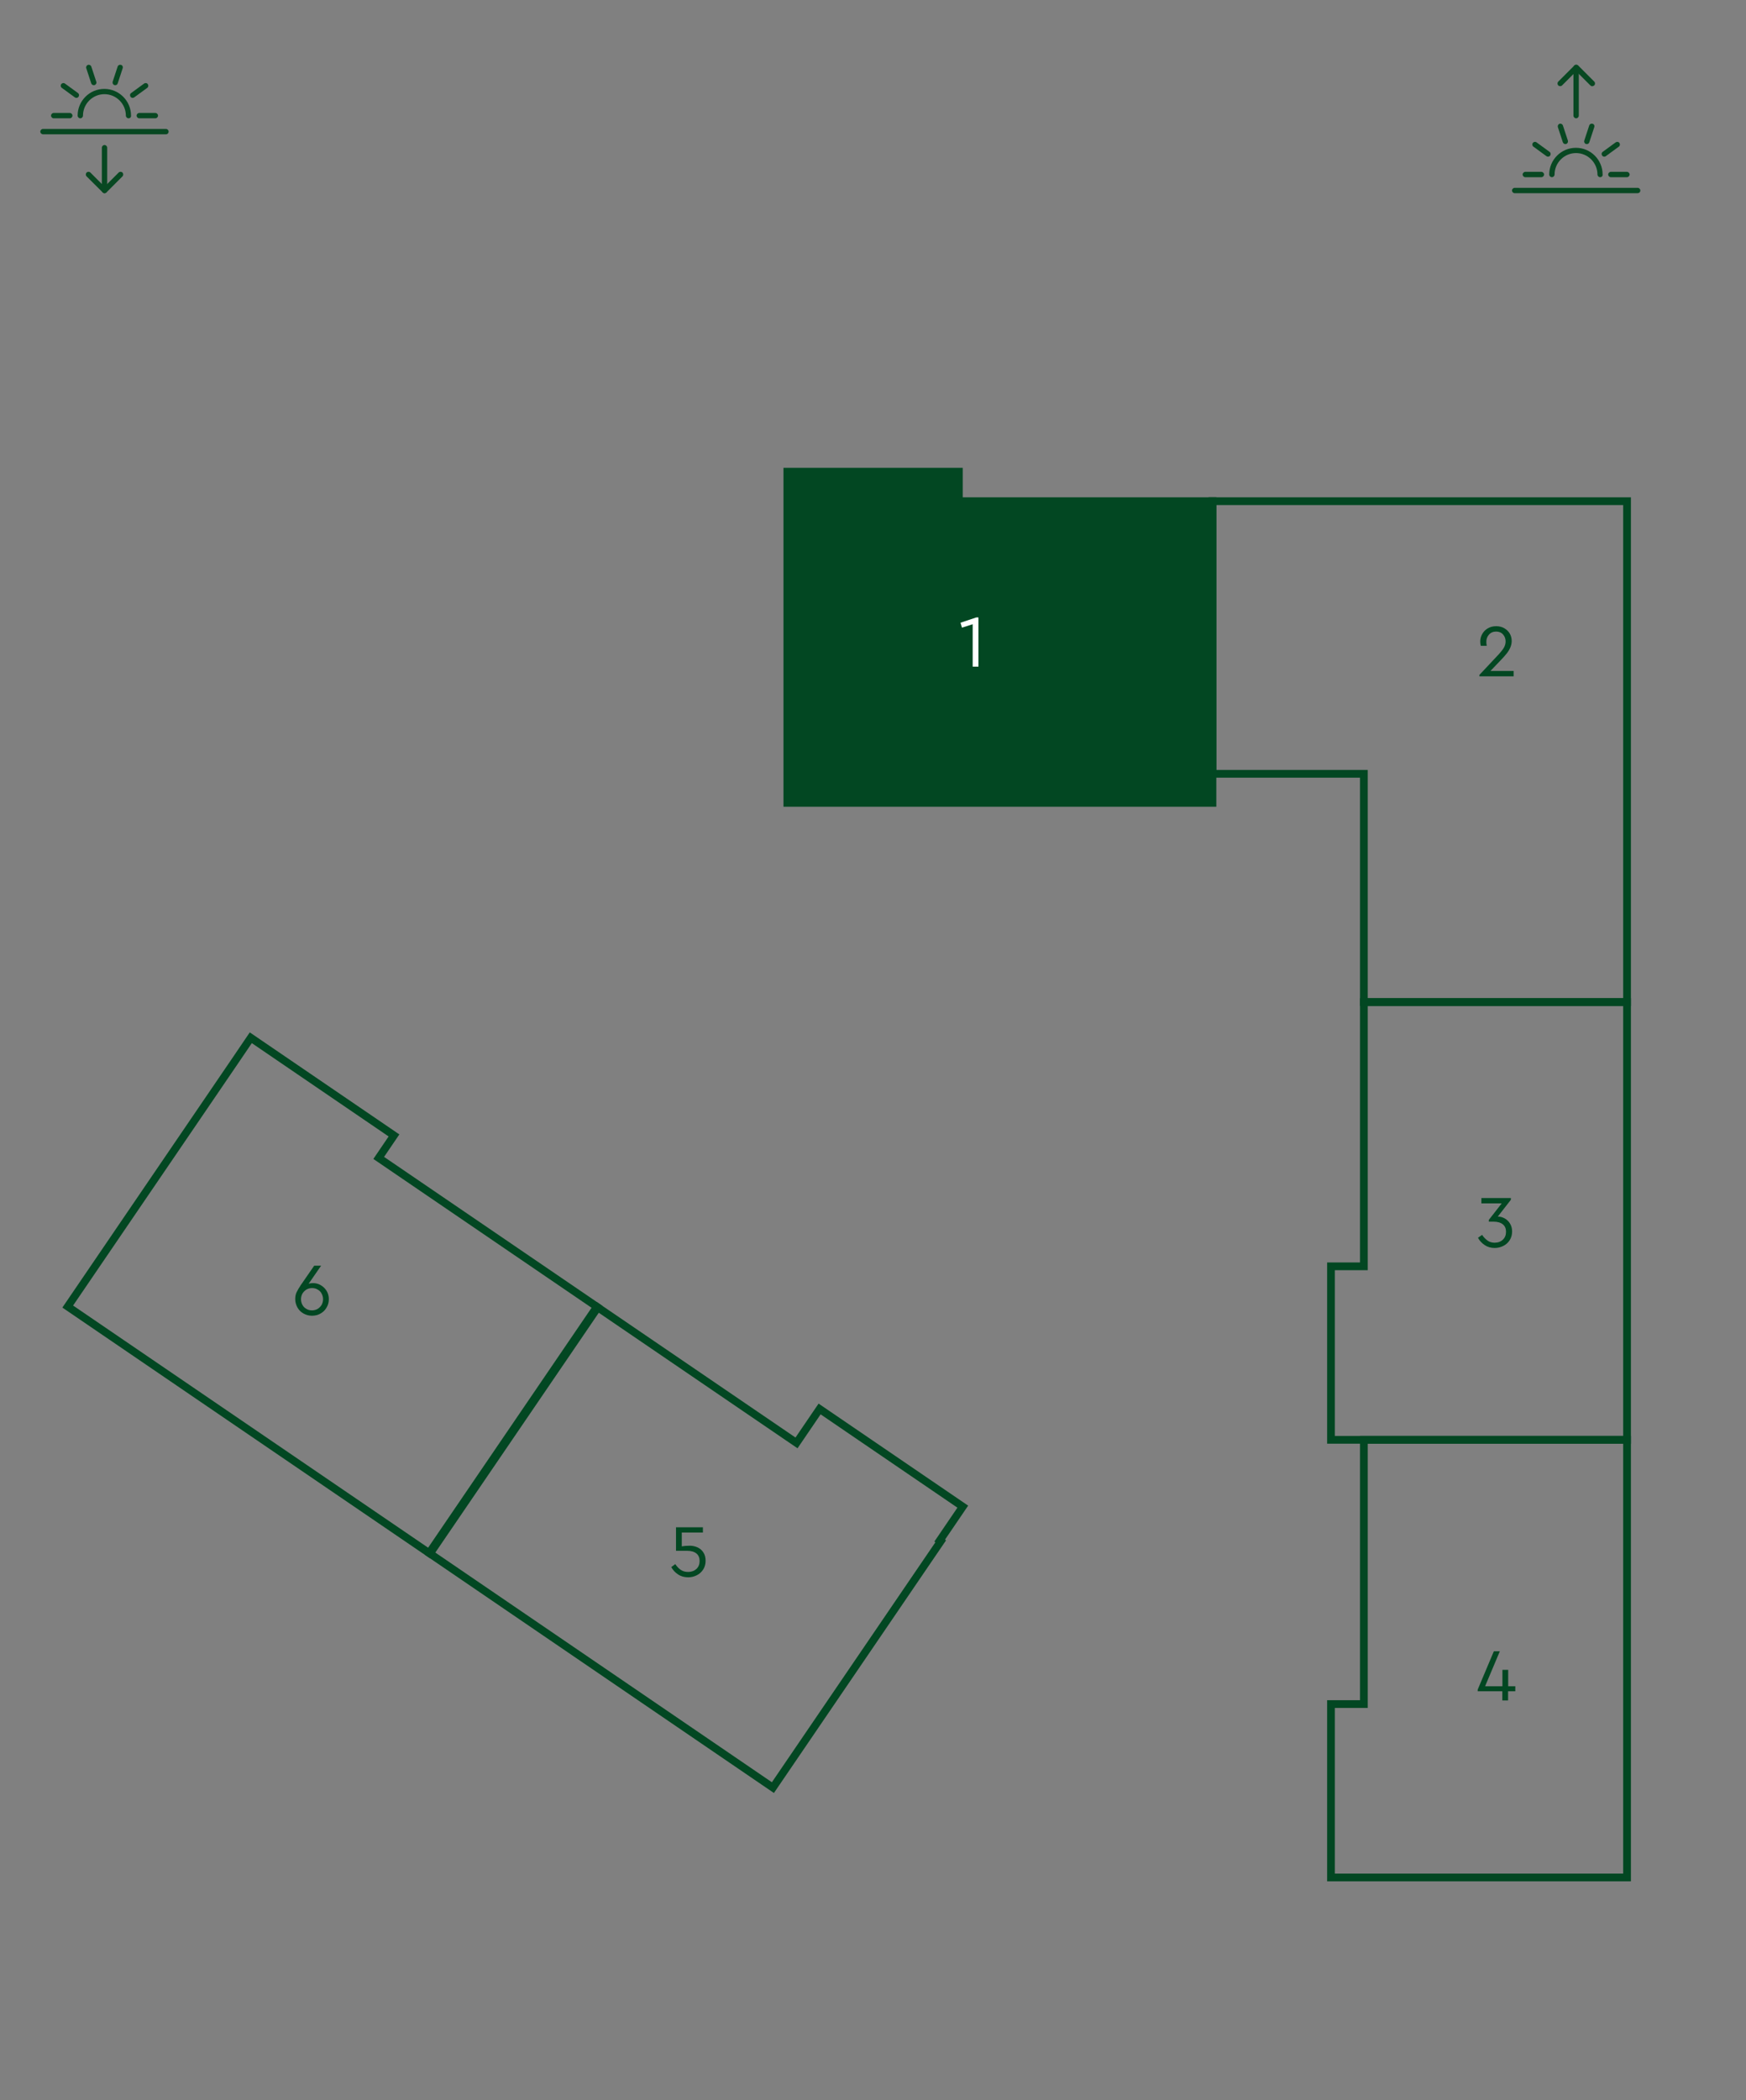 <?xml version="1.0" encoding="utf-8"?>
<!-- Generator: Adobe Illustrator 28.1.0, SVG Export Plug-In . SVG Version: 6.00 Build 0)  -->
<svg version="1.1" id="Слой_1" xmlns="http://www.w3.org/2000/svg" xmlns:xlink="http://www.w3.org/1999/xlink" x="0px" y="0px"
	 viewBox="0 0 169.38 203.62" style="enable-background:new 0 0 169.38 203.62;" xml:space="preserve">
<rect x="0" y="0" width="169.38" height="203.62" fill="#808080" stroke="none"/>
<style type="text/css">
	.st0{fill:#024722;stroke:#024722;stroke-width:0.75;stroke-miterlimit:10;}
	.st1{fill:#084822;}
	.st2{fill:#024722;}
	.st3{fill:#FFFFFF;}
	.st4{fill:none;stroke:#024722;stroke-width:0.75;stroke-miterlimit:10;}
</style>
<polygon class="st0" points="93.02,48.59 93.02,45.73 76.38,45.73 76.38,48.59 76.38,56.09 76.38,77.84 117.62,77.84 117.62,48.59 
	"/>
<g>
	<path class="st1" d="M12.47,11.47c-0.14,0-0.26-0.12-0.26-0.26c0-1.14-0.93-2.08-2.08-2.08c-1.14,0-2.08,0.93-2.08,2.08
		c0,0.14-0.12,0.26-0.26,0.26c-0.14,0-0.26-0.12-0.26-0.26c0-1.43,1.16-2.59,2.59-2.59s2.59,1.16,2.59,2.59
		C12.73,11.35,12.62,11.47,12.47,11.47"/>
	<path class="st1" d="M16.11,13.02H4.17c-0.14,0-0.26-0.12-0.26-0.26s0.12-0.26,0.26-0.26h11.93c0.14,0,0.26,0.12,0.26,0.26
		S16.25,13.02,16.11,13.02"/>
	<path class="st1" d="M15.07,11.47h-1.56c-0.14,0-0.26-0.12-0.26-0.26s0.12-0.26,0.26-0.26h1.56c0.14,0,0.26,0.12,0.26,0.26
		S15.21,11.47,15.07,11.47"/>
	<path class="st1" d="M6.77,11.47H5.21c-0.14,0-0.26-0.12-0.26-0.26s0.12-0.26,0.26-0.26h1.56c0.14,0,0.26,0.12,0.26,0.26
		S6.91,11.47,6.77,11.47"/>
	<path class="st1" d="M12.87,9.49c-0.08,0-0.16-0.04-0.21-0.11c-0.08-0.12-0.06-0.28,0.06-0.36l1.26-0.92
		c0.12-0.08,0.28-0.06,0.36,0.06c0.08,0.12,0.06,0.28-0.06,0.36l-1.26,0.92C12.97,9.47,12.92,9.49,12.87,9.49"/>
	<path class="st1" d="M7.41,9.49c-0.05,0-0.11-0.02-0.15-0.05L6,8.52C5.88,8.44,5.86,8.27,5.94,8.16C6.03,8.04,6.19,8.02,6.3,8.1
		l1.26,0.92C7.68,9.1,7.7,9.26,7.62,9.38C7.57,9.45,7.49,9.49,7.41,9.49"/>
	<path class="st1" d="M11.18,8.26c-0.03,0-0.05,0-0.08-0.01c-0.14-0.04-0.21-0.19-0.17-0.33l0.48-1.46
		c0.04-0.14,0.19-0.21,0.33-0.17c0.14,0.04,0.21,0.19,0.16,0.33l-0.48,1.46C11.39,8.19,11.29,8.26,11.18,8.26"/>
	<path class="st1" d="M9.1,8.26c-0.11,0-0.21-0.07-0.25-0.18L8.37,6.62C8.32,6.48,8.4,6.34,8.53,6.29c0.14-0.04,0.28,0.03,0.33,0.17
		l0.48,1.46C9.39,8.06,9.31,8.2,9.18,8.25C9.15,8.26,9.12,8.26,9.1,8.26"/>
	<path class="st1" d="M10.14,18.73c-0.07,0-0.13-0.03-0.18-0.08L8.4,17.1c-0.1-0.1-0.1-0.27,0-0.37c0.1-0.1,0.27-0.1,0.37,0
		l1.37,1.37l1.37-1.37c0.1-0.1,0.27-0.1,0.37,0c0.1,0.1,0.1,0.27,0,0.37l-1.56,1.56C10.27,18.71,10.2,18.73,10.14,18.73"/>
	<path class="st1" d="M10.14,18.73c-0.14,0-0.26-0.12-0.26-0.26v-4.15c0-0.14,0.12-0.26,0.26-0.26c0.14,0,0.26,0.12,0.26,0.26v4.15
		C10.4,18.62,10.28,18.73,10.14,18.73"/>
</g>
<g>
	<path class="st1" d="M155.23,17.18c-0.14,0-0.26-0.12-0.26-0.26c0-1.14-0.93-2.08-2.08-2.08c-1.14,0-2.08,0.93-2.08,2.08
		c0,0.14-0.12,0.26-0.26,0.26c-0.14,0-0.26-0.12-0.26-0.26c0-1.43,1.16-2.59,2.59-2.59c1.43,0,2.59,1.16,2.59,2.59
		C155.49,17.06,155.38,17.18,155.23,17.18"/>
	<path class="st1" d="M158.87,18.73h-11.93c-0.14,0-0.26-0.12-0.26-0.26c0-0.14,0.12-0.26,0.26-0.26h11.93
		c0.14,0,0.26,0.12,0.26,0.26C159.13,18.62,159.01,18.73,158.87,18.73"/>
	<path class="st1" d="M157.83,17.18h-1.56c-0.14,0-0.26-0.12-0.26-0.26s0.12-0.26,0.26-0.26h1.56c0.14,0,0.26,0.12,0.26,0.26
		S157.97,17.18,157.83,17.18"/>
	<path class="st1" d="M149.53,17.18h-1.56c-0.14,0-0.26-0.12-0.26-0.26s0.12-0.26,0.26-0.26h1.56c0.14,0,0.26,0.12,0.26,0.26
		S149.67,17.18,149.53,17.18"/>
	<path class="st1" d="M155.63,15.19c-0.08,0-0.16-0.04-0.21-0.11c-0.08-0.12-0.06-0.28,0.06-0.36l1.26-0.92
		c0.12-0.08,0.28-0.06,0.36,0.06c0.08,0.12,0.06,0.28-0.06,0.36l-1.26,0.92C155.74,15.18,155.68,15.19,155.63,15.19"/>
	<path class="st1" d="M150.17,15.19c-0.05,0-0.11-0.02-0.15-0.05l-1.26-0.92c-0.12-0.08-0.14-0.25-0.06-0.36
		c0.08-0.12,0.25-0.14,0.36-0.06l1.26,0.92c0.12,0.08,0.14,0.25,0.06,0.36C150.33,15.16,150.25,15.19,150.17,15.19"/>
	<path class="st1" d="M153.94,13.97c-0.03,0-0.05,0-0.08-0.01c-0.14-0.04-0.21-0.19-0.17-0.33l0.48-1.46
		c0.04-0.14,0.19-0.21,0.33-0.17c0.14,0.04,0.21,0.19,0.16,0.33l-0.48,1.46C154.15,13.9,154.05,13.97,153.94,13.97"/>
	<path class="st1" d="M151.86,13.97c-0.11,0-0.21-0.07-0.25-0.18l-0.48-1.46c-0.04-0.14,0.03-0.28,0.16-0.33
		c0.14-0.04,0.28,0.03,0.33,0.17l0.48,1.46c0.04,0.14-0.03,0.28-0.17,0.33C151.91,13.96,151.88,13.97,151.86,13.97"/>
	<path class="st1" d="M154.46,8.36c-0.07,0-0.13-0.03-0.18-0.08l-1.37-1.37l-1.37,1.37c-0.1,0.1-0.27,0.1-0.37,0
		c-0.1-0.1-0.1-0.27,0-0.37l1.56-1.56c0.1-0.1,0.27-0.1,0.37,0l1.56,1.56c0.1,0.1,0.1,0.27,0,0.37
		C154.59,8.33,154.52,8.36,154.46,8.36"/>
	<path class="st1" d="M152.9,11.47c-0.14,0-0.26-0.12-0.26-0.26V6.54c0-0.14,0.12-0.26,0.26-0.26c0.14,0,0.26,0.12,0.26,0.26v4.67
		C153.16,11.35,153.04,11.47,152.9,11.47"/>
</g>
<g>
	<path class="st3" d="M94.92,59.86v4.77h-0.56v-4.11l-1.04,0.33l-0.14-0.48l1.53-0.51H94.92z"/>
</g>
<g>
	<path class="st2" d="M146.84,65.06v0.51h-3.32v-0.14l1.7-1.81c0.29-0.3,0.5-0.56,0.64-0.77c0.13-0.21,0.2-0.43,0.2-0.66
		c0-0.26-0.08-0.49-0.25-0.68c-0.17-0.19-0.39-0.28-0.67-0.28c-0.29,0-0.52,0.1-0.69,0.29c-0.17,0.19-0.26,0.42-0.26,0.69
		c0,0.13,0.01,0.27,0.04,0.4h-0.58c-0.03-0.13-0.05-0.27-0.05-0.42c0-0.25,0.06-0.49,0.19-0.72c0.13-0.23,0.3-0.41,0.54-0.55
		s0.5-0.21,0.81-0.21c0.29,0,0.55,0.06,0.78,0.19s0.41,0.3,0.54,0.52c0.13,0.22,0.19,0.46,0.19,0.73c0,0.22-0.05,0.43-0.14,0.64
		c-0.09,0.2-0.2,0.39-0.34,0.56c-0.13,0.17-0.31,0.37-0.52,0.59l-1.06,1.11H146.84z"/>
</g>
<g>
	<path class="st2" d="M145.98,118.13c0.21,0.12,0.38,0.28,0.51,0.5c0.13,0.21,0.2,0.47,0.2,0.76c0,0.32-0.08,0.6-0.23,0.84
		s-0.36,0.43-0.62,0.56s-0.54,0.2-0.84,0.2c-0.37,0-0.69-0.09-0.97-0.28s-0.5-0.42-0.65-0.71l0.4-0.28
		c0.15,0.23,0.33,0.41,0.52,0.55c0.19,0.14,0.42,0.21,0.69,0.21c0.33,0,0.6-0.1,0.8-0.29c0.21-0.2,0.31-0.45,0.31-0.77
		c0-0.31-0.1-0.55-0.31-0.72c-0.21-0.17-0.51-0.26-0.89-0.26h-0.47v-0.17l1.25-1.6h-1.97v-0.52h2.86v0.17l-1.27,1.63
		C145.54,117.94,145.76,118.01,145.98,118.13z"/>
</g>
<g>
	<path class="st2" d="M146.99,163.97h-0.69v0.89h-0.56v-0.89h-2.39v-0.16l1.57-3.72h0.58l-1.43,3.39h1.68v-1.59h0.56v1.59h0.69
		V163.97z"/>
</g>
<g>
	<path class="st2" d="M67.63,150c0.25,0.11,0.45,0.27,0.6,0.5s0.22,0.49,0.22,0.82c0,0.32-0.08,0.6-0.23,0.84
		c-0.16,0.24-0.36,0.43-0.62,0.56s-0.54,0.2-0.83,0.2c-0.38,0-0.71-0.09-0.99-0.28c-0.28-0.18-0.5-0.42-0.66-0.71l0.39-0.29
		c0.15,0.23,0.32,0.41,0.52,0.55c0.2,0.14,0.44,0.21,0.73,0.21c0.32,0,0.59-0.1,0.8-0.29c0.21-0.2,0.31-0.45,0.31-0.77
		c0-0.31-0.1-0.56-0.31-0.73c-0.21-0.17-0.51-0.26-0.9-0.26h-1.08v-2.28h2.61v0.51h-2.05v1.34c0.22-0.04,0.45-0.06,0.68-0.06
		C67.11,149.84,67.38,149.9,67.63,150z"/>
</g>
<g>
	<path class="st2" d="M31.12,124.6c0.24,0.14,0.43,0.33,0.57,0.56c0.14,0.24,0.21,0.5,0.21,0.79c0,0.3-0.07,0.57-0.22,0.82
		c-0.14,0.25-0.34,0.44-0.59,0.58c-0.25,0.14-0.52,0.21-0.82,0.21c-0.29,0-0.57-0.07-0.82-0.21c-0.25-0.14-0.45-0.33-0.59-0.58
		c-0.14-0.25-0.22-0.52-0.22-0.82c0-0.25,0.04-0.47,0.13-0.66c0.09-0.19,0.23-0.43,0.42-0.72c0.02-0.03,0.04-0.06,0.06-0.08
		c0.01-0.02,0.03-0.05,0.04-0.06l1.19-1.72h0.67l-1.21,1.75c0.12-0.04,0.25-0.06,0.4-0.06C30.62,124.39,30.88,124.46,31.12,124.6z
		 M30.27,127.04c0.2,0,0.38-0.05,0.54-0.14c0.16-0.1,0.29-0.23,0.39-0.39c0.09-0.17,0.14-0.35,0.14-0.55c0-0.2-0.05-0.38-0.14-0.55
		c-0.09-0.17-0.22-0.3-0.39-0.39c-0.16-0.1-0.34-0.14-0.54-0.14s-0.38,0.05-0.54,0.14c-0.16,0.1-0.29,0.23-0.39,0.39
		c-0.09,0.17-0.14,0.35-0.14,0.55c0,0.2,0.05,0.39,0.14,0.55c0.09,0.17,0.22,0.3,0.39,0.39C29.89,127,30.07,127.04,30.27,127.04z"/>
</g>
<polygon class="st4" points="117.62,48.59 117.62,75.02 132.31,75.02 132.31,97.15 157.84,97.15 157.84,75.02 157.84,64.29 
	157.84,48.59 "/>
<polygon class="st4" points="132.31,97.15 132.31,122.77 129.12,122.77 129.12,139.59 132.31,139.59 154.66,139.59 157.84,139.59 
	157.84,97.15 "/>
<polygon class="st4" points="132.31,139.59 132.31,165.21 129.12,165.21 129.12,182.02 132.31,182.02 154.66,182.02 157.84,182.02 
	157.84,139.59 "/>
<polygon class="st4" points="36.74,112.26 38.22,110.08 24.33,100.61 22.85,102.79 22.85,102.79 6.57,126.67 41.63,150.57 
	57.91,126.69 "/>
<polygon class="st4" points="93.4,146.07 79.51,136.6 77.27,139.89 57.99,126.75 41.71,150.62 74.98,173.31 91.26,149.43 
	91.16,149.36 "/>
</svg>
